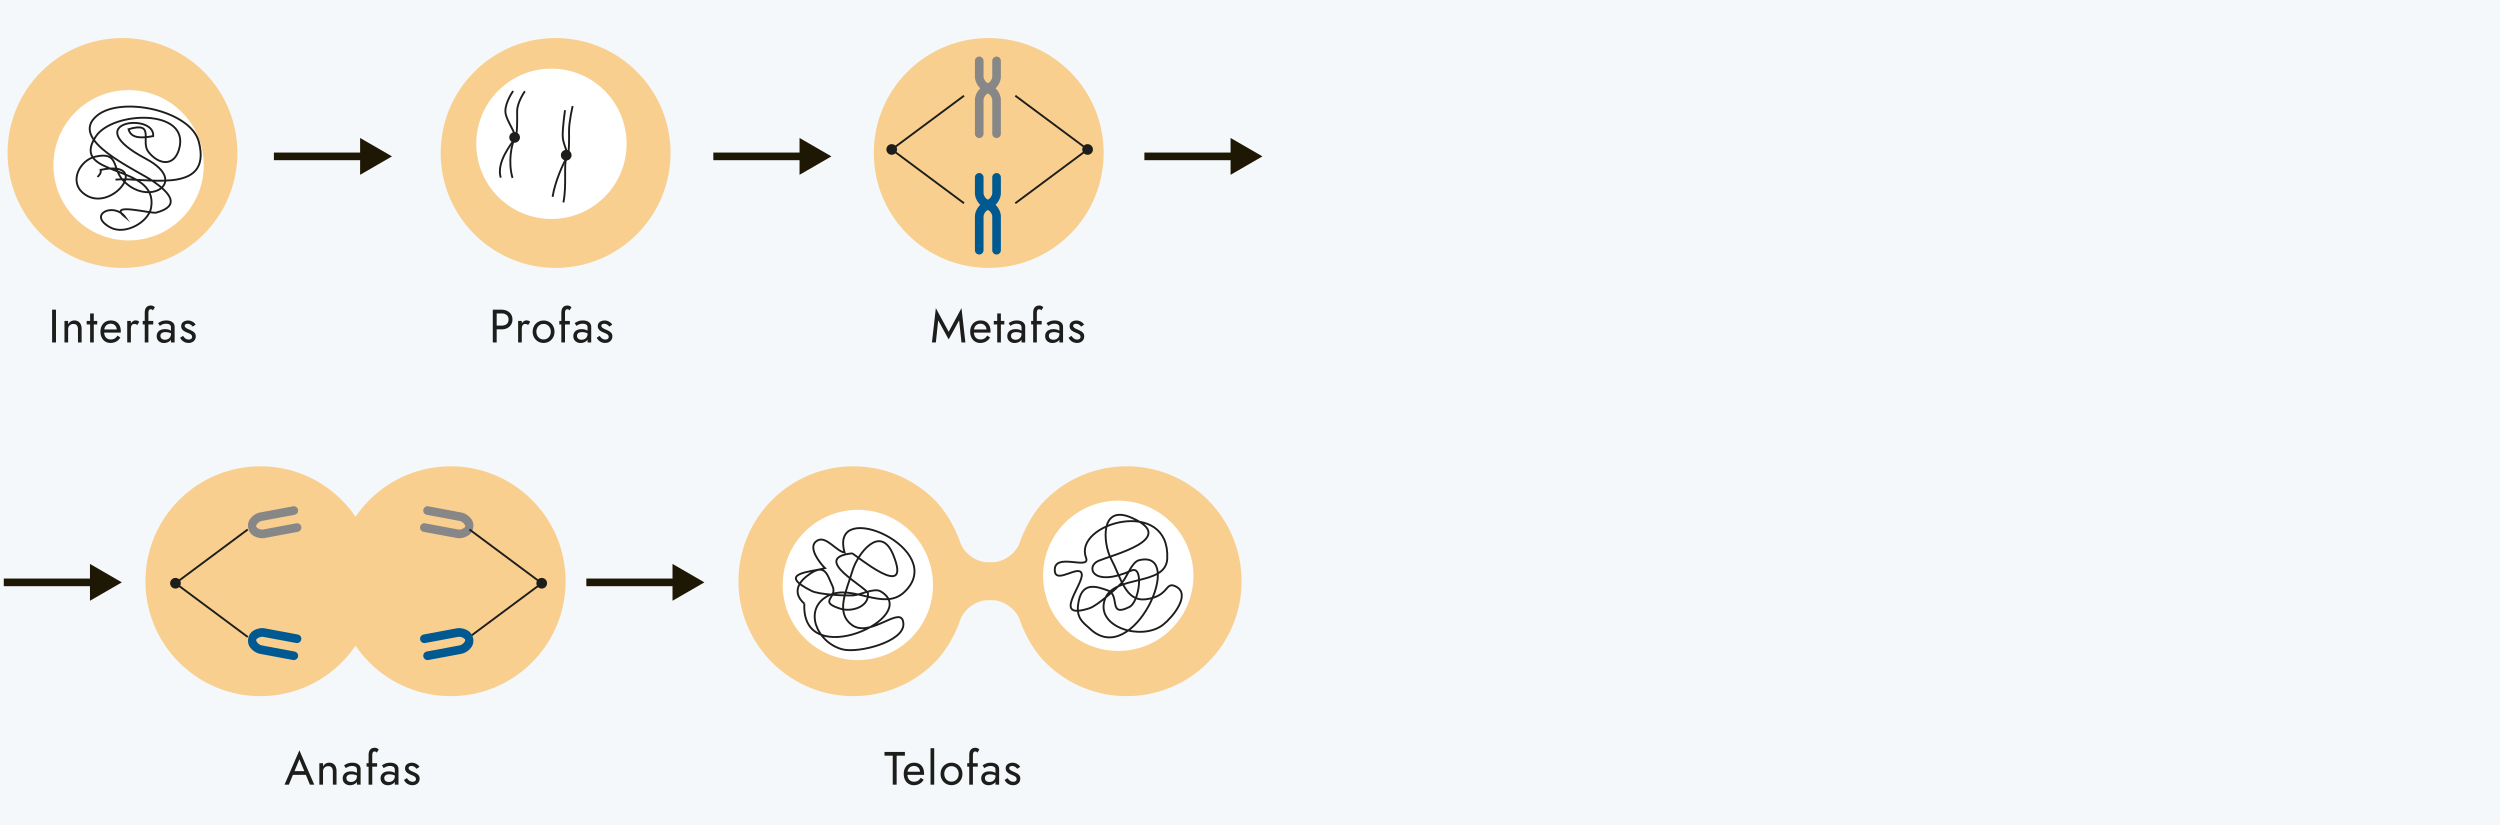 <svg xmlns="http://www.w3.org/2000/svg" viewBox="0 0 655 216.23"><style>.st1{fill:none;stroke:#1d1704;stroke-width:2}.st2{fill:#1d1704}.st3{fill:#f8cf8e}.st4{fill:#fff}.st5{fill:#005991}.st6{fill:#878787}.st7{fill:#1d1d1b}.st8{fill:none;stroke:#1d1d1b;stroke-width:.5;stroke-miterlimit:10}</style><path fill="#f4f8fa" d="M0 0h655v216.23H0z" id="Lager_2"/><g id="Lager_1"><path class="st1" d="M71.76 40.97h28.58"/><path class="st2" d="M94.35 36.15l8.35 4.82-8.35 4.83z"/><path class="st1" d="M186.89 40.97h28.58"/><path class="st2" d="M209.48 36.15l8.35 4.82-8.35 4.83z"/><path class="st1" d="M.99 152.58h28.57"/><path class="st2" d="M23.57 147.75l8.35 4.83-8.35 4.82z"/><path class="st1" d="M153.62 152.58h28.58"/><path class="st2" d="M176.2 147.75l8.35 4.83-8.35 4.82z"/><path class="st1" d="M299.83 40.97h28.57"/><path class="st2" d="M322.41 36.15l8.35 4.82-8.35 4.83z"/><path class="st3" d="M10.8 61.37c11.76 11.76 30.82 11.76 42.58 0 11.76-11.76 11.76-30.82 0-42.58-11.76-11.76-30.82-11.76-42.58 0-11.76 11.76-11.76 30.82 0 42.58z"/><path class="st4" d="M19.77 57.22c7.69 7.69 20.16 7.69 27.85 0 7.69-7.69 7.69-20.16 0-27.85-7.69-7.69-20.16-7.69-27.85 0-7.69 7.69-7.69 20.16 0 27.85z"/><path class="st3" d="M124.28 61.37c11.76 11.76 30.82 11.76 42.58 0 11.76-11.76 11.76-30.82 0-42.58-11.76-11.76-30.82-11.76-42.58 0-11.76 11.76-11.76 30.82 0 42.58zM237.76 61.37c11.76 11.76 30.82 11.76 42.58 0 11.76-11.76 11.76-30.82 0-42.58-11.76-11.76-30.82-11.76-42.58 0-11.76 11.76-11.76 30.82 0 42.58zM46.93 173.57c11.76 11.76 30.82 11.76 42.58 0 11.76-11.76 11.76-30.82 0-42.58-11.76-11.76-30.82-11.76-42.58 0-11.76 11.76-11.76 30.82 0 42.58z"/><path class="st3" d="M96.79 173.57c11.76 11.76 30.82 11.76 42.58 0 11.76-11.76 11.76-30.82 0-42.58-11.76-11.76-30.82-11.76-42.58 0-11.76 11.76-11.76 30.82 0 42.58z"/><path class="st5" d="M262.23 50.6v-4.13a1.129 1.129 0 1 0-2.26 0v4.13c0 .5-.41 1.25-.83 1.52l-.31.2-.31-.2c-.42-.27-.83-1.02-.83-1.52v-4.13c0-.62-.51-1.13-1.13-1.13-.62 0-1.13.51-1.13 1.13v4.13c0 1.08.58 2.29 1.41 3.06-.83.76-1.41 1.98-1.41 3.06v8.83c0 .62.51 1.13 1.13 1.13.62 0 1.13-.51 1.13-1.13v-8.83c0-.5.41-1.25.83-1.52l.31-.2.31.2c.42.27.83 1.02.83 1.52v8.83c0 .62.51 1.13 1.13 1.13.62 0 1.13-.51 1.13-1.13v-8.83c0-1.08-.58-2.29-1.41-3.06.83-.77 1.41-1.99 1.41-3.06z"/><path class="st6" d="M262.23 20.08v-4.13a1.129 1.129 0 1 0-2.26 0v4.13c0 .5-.41 1.25-.83 1.52l-.31.2-.31-.2c-.42-.27-.83-1.02-.83-1.52v-4.13c0-.62-.51-1.13-1.13-1.13-.62 0-1.13.51-1.13 1.13v4.13c0 1.08.58 2.29 1.41 3.06-.83.76-1.41 1.98-1.41 3.06v8.83c0 .62.51 1.13 1.13 1.13.62 0 1.13-.51 1.13-1.13V26.2c0-.5.41-1.25.83-1.52l.31-.2.31.2c.42.27.83 1.02.83 1.52v8.83c0 .62.51 1.13 1.13 1.13.62 0 1.13-.51 1.13-1.13V26.2c0-1.08-.58-2.29-1.41-3.06.83-.76 1.41-1.98 1.41-3.06zM65.35 136.23c.6-.96 1.69-1.75 2.75-1.95l3.52-.66 5.15-.96c.61-.11 1.2.29 1.32.9.11.62-.29 1.2-.9 1.32l-5.15.96-3.52.66c-.49.09-1.15.63-1.34 1.09 0 0-.09.14-.06.33.03.18.17.28.17.28.34.36 1.15.63 1.64.53l8.68-1.62c.61-.11 1.2.29 1.32.91.11.61-.29 1.2-.91 1.32l-8.68 1.62c-1.06.2-2.36-.15-3.26-.82 0 0-.82-.61-1.05-1.84-.23-1.23.32-2.07.32-2.07zM123.65 136.23c-.6-.96-1.69-1.75-2.75-1.95l-3.52-.66-5.15-.96c-.61-.11-1.2.29-1.32.9-.11.62.29 1.2.9 1.32l5.15.96 3.52.66c.49.09 1.15.63 1.34 1.09 0 0 .09.14.06.33-.03.18-.17.28-.17.28-.34.36-1.15.63-1.64.53l-8.68-1.62c-.61-.11-1.2.29-1.32.91-.11.61.29 1.2.91 1.32l8.68 1.62c1.06.2 2.36-.15 3.26-.82 0 0 .82-.61 1.05-1.84.23-1.23-.32-2.07-.32-2.07z"/><path class="st7" d="M14.67 81.14v8.58h-1.02v-8.58h1.02zM20.13 85.24c-.2-.24-.49-.36-.88-.36-.28 0-.53.06-.74.18-.21.12-.38.28-.49.5-.12.21-.17.46-.17.74v3.43h-.96v-5.64h.96v.88c.18-.34.41-.6.69-.76.28-.16.59-.25.95-.25.58 0 1.05.2 1.39.59.34.4.51.93.51 1.61v3.56h-.96v-3.43c0-.46-.1-.81-.3-1.05zM25.47 84.09v.92h-2.76v-.92h2.76zm-.9-1.97v7.6h-.96v-7.6h.96zM27.57 89.47c-.4-.25-.7-.59-.92-1.04-.22-.44-.33-.95-.33-1.53 0-.59.11-1.1.34-1.54s.55-.79.96-1.03c.41-.25.89-.37 1.43-.37s1.01.12 1.4.35c.39.23.69.57.89 1 .21.43.31.95.31 1.54 0 .06 0 .12-.01.18 0 .06-.01.1-.01.12h-4.72v-.83h3.96l-.38.56c.02-.04.05-.1.07-.19.02-.09.04-.16.04-.21 0-.34-.07-.63-.2-.87s-.31-.44-.55-.58c-.23-.14-.5-.21-.82-.21-.37 0-.68.08-.94.24-.26.16-.46.39-.6.69-.14.3-.21.66-.22 1.1 0 .44.07.82.2 1.13.14.31.34.55.6.71.26.16.58.25.96.25s.71-.08 1-.25.53-.42.73-.77l.78.5c-.29.47-.65.83-1.09 1.07-.44.24-.95.36-1.54.36-.49 0-.95-.13-1.34-.38zM34.29 89.73h-.96v-5.64h.96v5.64zm1.32-4.78c-.1-.04-.24-.07-.4-.07-.24 0-.43.06-.56.18-.14.12-.23.29-.28.5-.05.21-.08.45-.08.72h-.43c0-.45.08-.85.23-1.2.16-.35.36-.62.61-.83.25-.2.5-.31.76-.31.2 0 .39.03.56.08.17.05.33.16.47.31l-.53.81c-.13-.07-.24-.14-.35-.19zM40.15 84.09v.92h-2.76v-.92h2.76zm-.38-3.01a.895.895 0 0 0-.31-.06c-.12 0-.22.04-.31.1s-.15.19-.2.35c-.05.16-.07.38-.07.65v7.6h-.96V82c0-.45.06-.82.19-1.1s.31-.5.55-.64.52-.21.86-.21c.18 0 .33.02.47.07.14.05.25.11.35.18.1.07.18.15.23.23l-.53.81c-.07-.14-.16-.23-.27-.26zM42.18 88.54c.1.16.24.27.42.35.18.08.39.12.62.12.3 0 .56-.06.8-.18s.42-.3.56-.52c.14-.23.21-.48.21-.78l.19.74c0 .36-.11.66-.32.9s-.47.41-.78.53c-.31.11-.61.17-.92.17-.34 0-.65-.07-.94-.21-.29-.14-.53-.35-.7-.62-.18-.27-.26-.6-.26-.98 0-.55.19-.99.57-1.32.38-.33.91-.5 1.59-.5.4 0 .73.05 1 .14.27.09.48.2.64.32.16.12.27.21.32.29v.58c-.28-.2-.57-.34-.86-.42s-.61-.13-.95-.13c-.31 0-.57.04-.76.12-.2.08-.34.2-.44.34-.1.15-.14.32-.14.53 0 .19.05.37.15.53zm-.76-3.88c.21-.16.49-.31.86-.47.36-.16.8-.23 1.31-.23a3 3 0 0 1 1.13.2c.32.13.58.33.76.58.18.25.27.56.27.93v4.05h-.96v-3.91c0-.2-.03-.36-.1-.48a.657.657 0 0 0-.27-.3 1.29 1.29 0 0 0-.4-.16c-.15-.03-.31-.05-.48-.05-.27 0-.52.03-.74.1s-.41.14-.56.23-.27.17-.36.23l-.46-.72zM48.34 88.48c.14.15.31.26.5.35.19.09.39.13.62.13.27 0 .49-.06.64-.19.16-.13.23-.3.23-.52 0-.2-.06-.36-.19-.5a1.39 1.39 0 0 0-.47-.34c-.19-.09-.4-.18-.61-.26-.24-.1-.48-.21-.73-.35s-.45-.31-.61-.53c-.16-.22-.25-.49-.25-.82 0-.33.09-.61.26-.83.17-.22.4-.38.67-.49.28-.11.56-.16.86-.16s.57.05.83.15c.26.1.49.23.69.39.2.16.36.35.47.56l-.77.5c-.15-.21-.34-.39-.57-.53s-.49-.21-.77-.21c-.2 0-.37.04-.52.13s-.22.23-.22.42c0 .15.06.28.17.39.11.11.26.22.43.31.18.09.36.18.55.26.32.13.61.27.88.42.26.15.47.33.63.55.16.21.23.49.23.82 0 .49-.17.9-.52 1.23-.35.33-.81.49-1.37.49-.37 0-.7-.07-1-.2s-.55-.31-.75-.52c-.2-.21-.36-.43-.46-.65l.77-.48c.11.17.24.33.38.48zM130.13 81.14v8.58h-1.02v-8.58h1.02zm-.45 0h1.72c.54 0 1.03.1 1.46.31.43.21.77.5 1.02.89.25.38.38.84.38 1.37 0 .52-.13.98-.38 1.37-.25.39-.59.69-1.02.9-.43.21-.91.31-1.46.31h-1.72v-.98h1.72c.54 0 .99-.13 1.33-.4.34-.27.51-.67.51-1.19 0-.53-.17-.93-.51-1.2-.34-.27-.78-.4-1.33-.4h-1.72v-.98zM136.71 89.73h-.96v-5.64h.96v5.64zm1.32-4.78c-.1-.04-.24-.07-.4-.07-.24 0-.43.06-.56.18-.14.12-.23.29-.28.5-.05.21-.08.45-.08.72h-.43c0-.45.08-.85.23-1.2.16-.35.36-.62.61-.83.25-.2.5-.31.76-.31.2 0 .39.03.56.08.17.05.33.16.47.31l-.53.81c-.13-.07-.25-.14-.35-.19zM139.94 85.39c.25-.44.59-.79 1.03-1.04.43-.25.92-.38 1.45-.38.54 0 1.03.13 1.46.38.43.25.77.6 1.02 1.04s.38.95.38 1.52c0 .56-.13 1.07-.38 1.51-.25.45-.59.79-1.02 1.05-.43.25-.91.38-1.46.38-.54 0-1.02-.13-1.45-.38-.43-.25-.77-.6-1.03-1.05a3.05 3.05 0 0 1-.38-1.51c.01-.58.13-1.08.38-1.52zm.84 2.56c.16.3.39.54.67.72.28.18.61.26.97.26s.68-.09.97-.26c.28-.18.51-.42.67-.72.16-.3.25-.65.25-1.04s-.08-.74-.25-1.05a1.794 1.794 0 0 0-1.64-.98 1.794 1.794 0 0 0-1.64.98 2.314 2.314 0 0 0 0 2.09zM149.3 84.09v.92h-2.76v-.92h2.76zm-.38-3.01a.895.895 0 0 0-.31-.06c-.12 0-.22.04-.31.1s-.15.19-.2.35c-.05.16-.07.38-.07.65v7.6h-.96V82c0-.45.06-.82.19-1.1s.31-.5.55-.64.52-.21.86-.21c.18 0 .33.02.47.07.14.05.25.11.35.18.1.07.18.15.23.23l-.53.81c-.07-.14-.16-.23-.27-.26zM151.33 88.54c.1.16.24.27.42.35.18.08.39.12.62.12.3 0 .56-.06.8-.18s.42-.3.56-.52c.14-.23.21-.48.21-.78l.19.74c0 .36-.11.66-.32.9s-.47.41-.78.53c-.31.11-.61.17-.92.17-.34 0-.65-.07-.94-.21-.29-.14-.53-.35-.7-.62-.18-.27-.26-.6-.26-.98 0-.55.19-.99.57-1.32.38-.33.91-.5 1.59-.5.4 0 .73.05 1 .14.27.09.48.2.64.32.16.12.27.21.32.29v.58c-.28-.2-.57-.34-.86-.42s-.61-.13-.95-.13c-.31 0-.57.04-.76.12-.2.08-.34.2-.44.34-.1.15-.14.32-.14.53 0 .19.05.37.15.53zm-.76-3.88c.21-.16.49-.31.86-.47.36-.16.8-.23 1.31-.23a3 3 0 0 1 1.13.2c.32.13.58.33.76.58.18.25.27.56.27.93v4.05h-.96v-3.91c0-.2-.03-.36-.1-.48a.657.657 0 0 0-.27-.3 1.29 1.29 0 0 0-.4-.16c-.15-.03-.31-.05-.48-.05-.27 0-.52.03-.74.1s-.41.14-.56.23-.27.17-.36.23l-.46-.72zM157.49 88.48c.14.15.31.26.5.35.19.09.39.13.62.13.27 0 .49-.06.64-.19.16-.13.23-.3.23-.52 0-.2-.06-.36-.19-.5a1.39 1.39 0 0 0-.47-.34c-.19-.09-.4-.18-.61-.26-.24-.1-.48-.21-.73-.35s-.45-.31-.61-.53c-.16-.22-.25-.49-.25-.82 0-.33.09-.61.26-.83.17-.22.4-.38.67-.49.28-.11.56-.16.86-.16s.57.05.83.15c.26.1.49.23.69.39.2.16.36.35.47.56l-.77.5c-.15-.21-.34-.39-.57-.53s-.49-.21-.77-.21c-.2 0-.37.04-.52.13s-.22.23-.22.42c0 .15.06.28.17.39.11.11.26.22.43.31.18.09.36.18.55.26.32.13.61.27.88.42.26.15.47.33.63.55.16.21.23.49.23.82 0 .49-.17.9-.52 1.23-.35.33-.81.49-1.37.49-.37 0-.7-.07-1-.2s-.55-.31-.75-.52c-.2-.21-.36-.43-.46-.65l.76-.48c.12.17.25.33.39.48zM245.19 89.73h-1.02l1.02-9.01 3.36 6.22 3.36-6.22 1.02 9.01h-1.02l-.62-5.8-2.74 5-2.74-5-.62 5.8zM255.44 89.47c-.4-.25-.7-.59-.92-1.04-.22-.44-.33-.95-.33-1.53 0-.59.11-1.1.34-1.54s.55-.79.96-1.03c.41-.25.89-.37 1.43-.37s1.01.12 1.4.35c.39.23.69.57.89 1 .21.43.31.95.31 1.54 0 .06 0 .12-.01.18 0 .06-.01.1-.01.12h-4.72v-.83h3.96l-.38.56c.02-.04.05-.1.07-.19.02-.09.04-.16.04-.21 0-.34-.07-.63-.2-.87s-.31-.44-.55-.58c-.23-.14-.5-.21-.82-.21-.37 0-.68.08-.94.24-.26.16-.46.39-.6.69-.14.3-.21.66-.22 1.1 0 .44.07.82.2 1.13.14.31.34.55.6.71.26.16.58.25.96.25s.71-.08 1-.25.53-.42.73-.77l.78.5c-.29.47-.65.83-1.09 1.07-.44.24-.95.36-1.54.36-.49 0-.94-.13-1.34-.38zM263.13 84.09v.92h-2.76v-.92h2.76zm-.9-1.97v7.6h-.96v-7.6h.96zM265.03 88.54c.1.16.24.27.42.35.18.08.39.12.62.12.3 0 .56-.06.8-.18s.42-.3.56-.52c.14-.23.21-.48.21-.78l.19.74c0 .36-.11.66-.32.9s-.47.41-.78.53c-.31.11-.61.17-.92.17-.34 0-.65-.07-.94-.21-.29-.14-.53-.35-.7-.62-.18-.27-.26-.6-.26-.98 0-.55.19-.99.57-1.32.38-.33.91-.5 1.59-.5.4 0 .73.05 1 .14.27.09.48.2.64.32.16.12.27.21.32.29v.58c-.28-.2-.57-.34-.86-.42s-.61-.13-.95-.13c-.31 0-.57.04-.76.12-.2.08-.34.2-.44.34-.1.15-.14.32-.14.53 0 .19.05.37.15.53zm-.76-3.88c.21-.16.49-.31.86-.47.36-.16.8-.23 1.31-.23a3 3 0 0 1 1.13.2c.32.13.58.33.76.58.18.25.27.56.27.93v4.05h-.96v-3.91c0-.2-.03-.36-.1-.48a.657.657 0 0 0-.27-.3 1.29 1.29 0 0 0-.4-.16c-.15-.03-.31-.05-.48-.05-.27 0-.52.03-.74.1s-.41.14-.56.23-.27.17-.36.23l-.46-.72zM272.92 84.09v.92h-2.76v-.92h2.76zm-.38-3.01a.895.895 0 0 0-.31-.06c-.12 0-.22.04-.31.1s-.15.19-.2.35c-.05.16-.07.38-.07.65v7.6h-.96V82c0-.45.06-.82.19-1.1s.31-.5.55-.64.52-.21.86-.21c.18 0 .33.02.47.07.14.05.25.11.35.18.1.07.18.15.23.23l-.53.81c-.07-.14-.16-.23-.27-.26zM274.95 88.54c.1.16.24.27.42.35.18.08.39.12.62.12.3 0 .56-.06.8-.18s.42-.3.56-.52c.14-.23.21-.48.21-.78l.19.74c0 .36-.11.66-.32.9s-.47.41-.78.53c-.31.11-.61.17-.92.17-.34 0-.65-.07-.94-.21-.29-.14-.53-.35-.7-.62-.18-.27-.26-.6-.26-.98 0-.55.19-.99.57-1.32.38-.33.91-.5 1.59-.5.4 0 .73.05 1 .14.27.09.48.2.64.32.16.12.27.21.32.29v.58c-.28-.2-.57-.34-.86-.42s-.61-.13-.95-.13c-.31 0-.57.04-.76.12-.2.08-.34.2-.44.34-.1.15-.14.32-.14.53 0 .19.05.37.15.53zm-.76-3.88c.21-.16.49-.31.86-.47.36-.16.8-.23 1.31-.23a3 3 0 0 1 1.13.2c.32.13.58.33.76.58.18.25.27.56.27.93v4.05h-.96v-3.91c0-.2-.03-.36-.1-.48a.657.657 0 0 0-.27-.3 1.29 1.29 0 0 0-.4-.16c-.15-.03-.31-.05-.48-.05-.27 0-.52.03-.74.1s-.41.14-.56.23-.27.17-.36.23l-.46-.72zM281.11 88.48c.14.15.31.26.5.35.19.09.39.13.62.13.27 0 .49-.06.64-.19.16-.13.23-.3.23-.52 0-.2-.06-.36-.19-.5a1.39 1.39 0 0 0-.47-.34c-.19-.09-.4-.18-.61-.26-.24-.1-.48-.21-.73-.35s-.45-.31-.61-.53c-.16-.22-.25-.49-.25-.82 0-.33.09-.61.26-.83.17-.22.4-.38.67-.49.28-.11.56-.16.86-.16s.57.05.83.15c.26.1.49.23.69.39.2.16.36.35.47.56l-.77.5c-.15-.21-.34-.39-.57-.53s-.49-.21-.77-.21c-.2 0-.37.04-.52.13s-.22.23-.22.42c0 .15.06.28.17.39.11.11.26.22.43.31.18.09.36.18.55.26.32.13.61.27.88.42.26.15.47.33.63.55.16.21.23.49.23.82 0 .49-.17.9-.52 1.23-.35.33-.81.49-1.37.49-.37 0-.7-.07-1-.2s-.55-.31-.75-.52c-.2-.21-.36-.43-.46-.65l.76-.48c.12.17.25.33.39.48zM77.03 202.35l-.1.22-1.25 3.02h-1.14l3.9-9.01 3.9 9.01H81.2l-1.22-2.94-.1-.25-1.44-3.46-1.41 3.41zm-.42-.32h3.72l.36.98h-4.44l.36-.98zM86.91 201.1c-.2-.24-.49-.36-.88-.36-.28 0-.53.06-.74.18-.21.12-.38.28-.49.5-.12.21-.17.46-.17.74v3.43h-.96v-5.64h.96v.88c.18-.34.41-.6.69-.76.28-.16.59-.25.95-.25.58 0 1.05.2 1.39.59.34.4.51.93.51 1.61v3.56h-.96v-3.43c0-.46-.1-.81-.3-1.05zM90.91 204.4c.1.16.24.27.42.35.18.08.39.12.62.12.3 0 .56-.06.8-.18s.42-.3.56-.52c.14-.22.21-.48.21-.78l.19.74c0 .36-.11.66-.32.9s-.47.41-.78.53c-.31.11-.61.17-.92.17-.34 0-.65-.07-.94-.21-.29-.14-.53-.35-.7-.62-.18-.27-.26-.6-.26-.98 0-.55.19-.99.57-1.32.38-.33.91-.5 1.59-.5.4 0 .73.05 1 .14.27.09.48.2.64.32.16.12.27.21.32.29v.58c-.28-.2-.57-.34-.86-.42s-.61-.13-.95-.13c-.31 0-.57.04-.76.12-.2.08-.34.2-.44.34-.1.15-.14.32-.14.53 0 .19.05.38.15.53zm-.76-3.87c.21-.16.49-.31.86-.47.36-.16.8-.23 1.31-.23a3 3 0 0 1 1.13.2c.32.13.58.33.76.58.18.25.27.56.27.93v4.05h-.96v-3.91c0-.2-.03-.36-.1-.48a.657.657 0 0 0-.27-.3 1.29 1.29 0 0 0-.4-.16c-.15-.03-.31-.05-.48-.05-.27 0-.52.03-.74.1s-.41.14-.56.23-.27.17-.36.23l-.46-.72zM98.8 199.95v.92h-2.76v-.92h2.76zm-.38-3.01a.873.873 0 0 0-.31-.05.48.48 0 0 0-.31.1.77.77 0 0 0-.2.35c-.05.16-.07.38-.07.65v7.6h-.96v-7.72c0-.45.06-.82.19-1.1s.31-.5.55-.64c.24-.14.52-.21.86-.21.18 0 .33.02.47.07.14.05.25.11.35.18s.18.15.23.23l-.53.81c-.07-.14-.16-.23-.27-.27zM100.83 204.4c.1.16.24.27.42.35.18.08.39.12.62.12.3 0 .56-.06.8-.18s.42-.3.56-.52c.14-.22.21-.48.21-.78l.19.74c0 .36-.11.66-.32.9s-.47.41-.78.53c-.31.11-.61.17-.92.17-.34 0-.65-.07-.94-.21-.29-.14-.53-.35-.7-.62-.18-.27-.26-.6-.26-.98 0-.55.19-.99.57-1.32.38-.33.91-.5 1.59-.5.4 0 .73.05 1 .14.27.09.48.2.64.32.16.12.27.21.32.29v.58c-.28-.2-.57-.34-.86-.42s-.61-.13-.95-.13c-.31 0-.57.04-.76.12-.2.08-.34.2-.44.34-.1.15-.14.32-.14.53 0 .19.05.38.15.53zm-.76-3.87c.21-.16.49-.31.86-.47.36-.16.8-.23 1.31-.23a3 3 0 0 1 1.13.2c.32.13.58.33.76.58.18.25.27.56.27.93v4.05h-.96v-3.91c0-.2-.03-.36-.1-.48a.657.657 0 0 0-.27-.3 1.29 1.29 0 0 0-.4-.16c-.15-.03-.31-.05-.48-.05-.27 0-.52.03-.74.1s-.41.14-.56.23-.27.17-.36.23l-.46-.72zM106.99 204.34c.14.15.31.26.5.35s.39.13.62.13c.27 0 .49-.06.64-.19.16-.13.23-.3.23-.52 0-.2-.06-.36-.19-.5s-.28-.25-.47-.34c-.19-.09-.4-.18-.61-.26-.24-.1-.48-.21-.73-.35s-.45-.31-.61-.53-.25-.49-.25-.82c0-.33.09-.61.26-.83.17-.22.4-.38.67-.49.28-.11.56-.16.86-.16s.57.05.83.15c.26.1.49.23.69.39.2.16.36.35.47.56l-.77.5c-.15-.21-.34-.39-.57-.53s-.49-.21-.77-.21c-.2 0-.37.05-.52.14s-.22.23-.22.42c0 .15.06.28.17.39.11.11.26.22.43.31.18.09.36.18.55.26.32.13.61.27.88.42.26.15.47.33.63.55.16.21.23.49.23.82 0 .49-.17.9-.52 1.23-.35.33-.81.49-1.37.49-.37 0-.7-.07-1-.2s-.55-.31-.75-.52-.36-.43-.46-.65l.76-.48c.12.16.25.32.39.47zM231.74 197.01h5.34v.98h-2.16v7.6h-1.02v-7.6h-2.16v-.98zM238.03 205.34c-.4-.25-.7-.59-.92-1.04-.22-.44-.33-.95-.33-1.53 0-.59.11-1.1.34-1.54s.55-.78.96-1.03c.41-.25.89-.37 1.43-.37s1.01.12 1.4.35c.39.23.69.57.89 1 .21.43.31.95.31 1.54 0 .06 0 .12-.01.18s-.01.1-.01.12h-4.72v-.83h3.96l-.38.56c.02-.04.05-.1.07-.19.02-.09.04-.16.04-.21 0-.33-.07-.63-.2-.87s-.31-.44-.55-.58c-.23-.14-.5-.21-.82-.21-.37 0-.68.08-.94.24-.26.16-.46.39-.6.69-.14.3-.21.66-.22 1.1 0 .44.07.82.2 1.13.14.31.34.55.6.71.26.16.58.25.96.25s.71-.08 1-.25c.29-.17.53-.42.73-.77l.78.5c-.29.47-.65.83-1.09 1.07s-.95.36-1.54.36a2.58 2.58 0 0 1-1.34-.38zM244.76 196.03v9.56h-.96v-9.56h.96zM246.81 201.25c.25-.44.59-.79 1.03-1.04.43-.25.92-.38 1.45-.38.54 0 1.03.13 1.46.38.43.25.77.6 1.02 1.04s.38.95.38 1.52c0 .56-.13 1.07-.38 1.51s-.59.79-1.02 1.05c-.43.25-.91.38-1.46.38-.54 0-1.02-.13-1.45-.38-.43-.25-.77-.6-1.03-1.05s-.38-.95-.38-1.51c.01-.57.13-1.08.38-1.52zm.84 2.56c.16.3.39.54.67.72.28.18.61.26.97.26s.68-.09.97-.26c.28-.18.51-.42.67-.72.16-.3.25-.65.25-1.04s-.08-.74-.25-1.05a1.794 1.794 0 0 0-1.64-.98 1.794 1.794 0 0 0-1.64.98c-.16.31-.25.66-.25 1.05s.09.74.25 1.04zM256.17 199.95v.92h-2.76v-.92h2.76zm-.38-3.01a.873.873 0 0 0-.31-.05.48.48 0 0 0-.31.1.77.77 0 0 0-.2.35c-.05.16-.07.38-.07.65v7.6h-.96v-7.72c0-.45.06-.82.19-1.1s.31-.5.55-.64c.24-.14.52-.21.86-.21.18 0 .33.02.47.07.14.05.25.11.35.18s.18.15.23.23l-.53.81c-.07-.14-.16-.23-.27-.27zM258.2 204.4c.1.16.24.27.42.35.18.08.39.12.62.12.3 0 .56-.06.8-.18s.42-.3.56-.52c.14-.22.21-.48.21-.78l.19.74c0 .36-.11.66-.32.9s-.47.41-.78.53c-.31.11-.61.17-.92.17-.34 0-.65-.07-.94-.21-.29-.14-.53-.35-.7-.62-.18-.27-.26-.6-.26-.98 0-.55.19-.99.57-1.32.38-.33.91-.5 1.59-.5.4 0 .73.05 1 .14.27.09.48.2.64.32.16.12.27.21.32.29v.58c-.28-.2-.57-.34-.86-.42s-.61-.13-.95-.13c-.31 0-.57.04-.76.12-.2.08-.34.2-.44.34-.1.15-.14.32-.14.53 0 .19.05.38.15.53zm-.76-3.87c.21-.16.49-.31.86-.47.36-.16.8-.23 1.31-.23a3 3 0 0 1 1.13.2c.32.13.58.33.76.58.18.25.27.56.27.93v4.05h-.96v-3.91c0-.2-.03-.36-.1-.48a.657.657 0 0 0-.27-.3 1.29 1.29 0 0 0-.4-.16c-.15-.03-.31-.05-.48-.05-.27 0-.52.03-.74.1s-.41.14-.56.23-.27.17-.36.23l-.46-.72zM264.36 204.34c.14.15.31.26.5.35s.39.13.62.13c.27 0 .49-.06.64-.19.16-.13.23-.3.23-.52 0-.2-.06-.36-.19-.5s-.28-.25-.47-.34c-.19-.09-.4-.18-.61-.26-.24-.1-.48-.21-.73-.35s-.45-.31-.61-.53-.25-.49-.25-.82c0-.33.09-.61.26-.83.17-.22.4-.38.67-.49.28-.11.56-.16.86-.16s.57.05.83.15c.26.1.49.23.69.39.2.16.36.35.47.56l-.77.5c-.15-.21-.34-.39-.57-.53s-.49-.21-.77-.21c-.2 0-.37.05-.52.14s-.22.23-.22.42c0 .15.06.28.17.39.11.11.26.22.43.31.18.09.36.18.55.26.32.13.61.27.88.42.26.15.47.33.63.55.16.21.23.49.23.82 0 .49-.17.9-.52 1.23-.35.33-.81.49-1.37.49-.37 0-.7-.07-1-.2s-.55-.31-.75-.52-.36-.43-.46-.65l.76-.48c.12.16.25.32.39.47z"/><path class="st3" d="M316.47 130.99c-11.76-11.76-30.82-11.76-42.58 0-4.61 4.61-6.68 11.06-6.68 11.06-.93 2.89-4.18 5.26-7.22 5.26h-1.21c-3.04 0-6.29-2.37-7.22-5.26 0 0-2.08-6.45-6.69-11.06-11.76-11.76-30.82-11.76-42.58 0-11.76 11.76-11.76 30.82 0 42.58 11.76 11.76 30.82 11.76 42.58 0 4.61-4.61 6.69-11.06 6.69-11.06.93-2.89 4.18-5.26 7.22-5.26h1.21c3.04 0 6.29 2.37 7.22 5.26 0 0 2.08 6.45 6.69 11.06 11.76 11.76 30.82 11.76 42.58 0 11.75-11.76 11.75-30.82-.01-42.58z"/><path class="st4" d="M130.55 51.6c7.69 7.69 20.16 7.69 27.85 0 7.69-7.69 7.69-20.16 0-27.85-7.69-7.69-20.16-7.69-27.85 0-7.69 7.69-7.69 20.16 0 27.85zM210.83 167.19c7.69 7.69 20.16 7.69 27.85 0 7.69-7.69 7.69-20.16 0-27.85-7.69-7.69-20.16-7.69-27.85 0-7.69 7.7-7.69 20.16 0 27.85zM279.06 164.78c7.69 7.69 20.16 7.69 27.85 0 7.69-7.69 7.69-20.16 0-27.85-7.69-7.69-20.16-7.69-27.85 0-7.69 7.7-7.69 20.16 0 27.85z"/><path class="st8" d="M25.61 46.4c.18-.48.96-.79.76-1.9 13.99-2.87 2.43 12.35-4.77 5.94-3.44-3.07-.64-8.48 3.34-9.39 6.21-1.43 4.45 2.98 7.17 6.05 6.58 7.42 17.79.7 6.15-5.48-18.24-9.68 2.37-12.31 1.88-5.96-2.75.51-5.79.79-6.46-1.8 7.11-2.13 3.09 3.23 5.18 5.9 2.66 3.41 6.7 4.02 8.05-.65C50 28.4 29.53 29.02 25.1 35.76c-7.18 10.9 16.48 6.9 14.5 18.62-.65 3.83-6.83 7.31-10.69 5.21-6.23-3.39 1.03-6.77 3.94-2.66-5.08-4.11 6.8-.88 8.06-1.22 6.69-1.8 3.39-5.31-.67-8.14-4.51-3.14-22.67-10.88-14.78-17.31 6.34-5.16 24.48-1.3 26.62 6.85 3.79 14.43-14.71 9.12-21.82 9.96M210.74 158.15c-2.72-2.36-2.14-5.01.63-7.19 4.86-3.82 5.27-.47 6.72 2.53 1.54 3.2-3.99 4.08 2.11 6 2.82.89 7.53-.41 7.2-4.02-.14-1.53-15.37-9.27-4.17-10.49.45-.05 15.97 13.18 10.82.45-3.39-8.39-9.41-.23-10.69 4.06-1.63 5.43-4.48 10.94-.28 14.17 5.02 3.85 13.41-5.78 13.61-.18.16 4.7-11.72 7.67-15.83 6.68-6.91-1.66-10.71-10.83-3.62-14.2 6.22-2.95 14.24 4.21 19.62-.77 12.03-11.15-19.74-25.26-15.58-10.44-2.15-.27-4.78-4.39-7.08-3.16-3.04 1.62.96 6.32 1.96 7.28-3.75 1.03-12.97 1.24-3.49 5.97 1.93.96 8.67 1.25 10.76 1.17 1.87-.07 5.6-2.07 7.28-1.08 11.23 6.57-20.93 21.47-19.97 3.22M285.43 164.6c-1.8-1.59-3.41-2.72-2.96-6.22.8-6.13 4.65-4.81 7.78-3.68 3.34 1.21-.03 7.21 5.68 4.31 2.63-1.34 3.79-11.01.49-9.52-10.16 4.58-12.15-1.06-8.58-2.57 3.56-1.51 21.19-5.8 8.6-11.29-8.3-3.62-7.45 6.76-5.37 10.73 2.64 5.02 3.81 11.3 9.07 10.66 6.28-.76 5.05-4.73 7.83-3.41 4.24 2.01-.68 8.04-3.2 10.04-5.57 4.41-17.97.67-15.26-6.7 2.37-6.46 15.96-3.27 16.31-10.58.79-16.38-24.71-9.32-21.28-.25 1.32 3.48-8.69-1.71-8.17 3.54.34 3.43 6.55-1.96 7.05.74.49 2.69-8.05 12.22 2.03 8.96 2.05-.66 7.06-5.17 8.5-6.7 1.28-1.36 2.55-5.4 4.45-5.87 12.61-3.18-1.44 29.08-12.97 17.81M134.44 23.85s-2.03 2.84-2.03 5.27 3.24 6.08 2.43 7.29c-.81 1.22-4.86 6.08-3.65 10.13"/><path class="st8" d="M137.52 23.91s-2.03 2.84-2.03 5.27.16 6.02-.65 7.24c-.81 1.22-1.78 6.14-.56 10.19M148.03 28.88s-.61 4.23-.61 6.66c0 2.43 1.82 4.68 1.01 5.9-.81 1.22-3.06 6.2-3.65 10.13"/><path class="st8" d="M150.04 27.79s-.95 3.98-.95 6.41.16 6.02-.65 7.24c-.81 1.22.1 7.13-.83 11.6"/><path class="st7" d="M136.23 36c0 .77-.63 1.4-1.4 1.4-.77 0-1.4-.63-1.4-1.4 0-.77.63-1.4 1.4-1.4.77 0 1.4.63 1.4 1.4zM149.75 40.66c0 .77-.63 1.4-1.4 1.4-.77 0-1.4-.63-1.4-1.4 0-.77.63-1.4 1.4-1.4.77.01 1.4.63 1.4 1.4zM235.03 39.16c0 .77-.63 1.4-1.4 1.4-.77 0-1.4-.63-1.4-1.4 0-.77.63-1.4 1.4-1.4.78.01 1.4.63 1.4 1.4zM286.35 39.16c0 .77-.63 1.4-1.4 1.4-.77 0-1.4-.63-1.4-1.4 0-.77.63-1.4 1.4-1.4.77.01 1.4.63 1.4 1.4z"/><path class="st8" d="M252.57 25.08l-18.94 14.08M266.01 25.08l18.94 14.08M266.01 53.25l18.94-14.09M252.57 53.25l-18.94-14.09"/><path class="st7" d="M47.37 152.81c0 .77-.63 1.4-1.4 1.4-.77 0-1.4-.63-1.4-1.4 0-.77.63-1.4 1.4-1.4.78 0 1.4.62 1.4 1.4z"/><path class="st8" d="M64.91 138.72l-18.94 14.09M64.91 166.89l-18.94-14.08"/><path class="st7" d="M140.53 152.81c0 .77.63 1.4 1.4 1.4.77 0 1.4-.63 1.4-1.4 0-.77-.63-1.4-1.4-1.4-.77 0-1.4.62-1.4 1.4z"/><path class="st8" d="M122.99 138.72l18.94 14.09M122.99 166.89l18.94-14.08"/><path class="st5" d="M123.65 169.35c-.6.96-1.69 1.75-2.75 1.95l-3.52.66-5.15.96c-.61.11-1.2-.29-1.32-.9-.11-.62.29-1.2.9-1.32l5.15-.96 3.52-.66c.49-.09 1.15-.63 1.34-1.09 0 0 .09-.14.06-.33-.03-.18-.17-.28-.17-.28-.34-.36-1.15-.63-1.64-.53l-8.68 1.62c-.61.11-1.2-.29-1.32-.91-.11-.61.29-1.2.91-1.32l8.68-1.62c1.06-.2 2.36.15 3.26.82 0 0 .82.61 1.05 1.84.23 1.23-.32 2.07-.32 2.07zM65.35 169.35c.6.96 1.69 1.75 2.75 1.95l3.52.66 5.15.96c.61.11 1.2-.29 1.32-.9.11-.62-.29-1.2-.9-1.32l-5.15-.96-3.52-.66c-.49-.09-1.15-.63-1.34-1.09 0 0-.09-.14-.06-.33.03-.18.17-.28.17-.28.34-.36 1.15-.63 1.64-.53l8.68 1.62c.61.11 1.2-.29 1.32-.91.11-.61-.29-1.2-.91-1.32l-8.68-1.62c-1.06-.2-2.36.15-3.26.82 0 0-.82.61-1.05 1.84-.23 1.23.32 2.07.32 2.07z"/></g></svg>